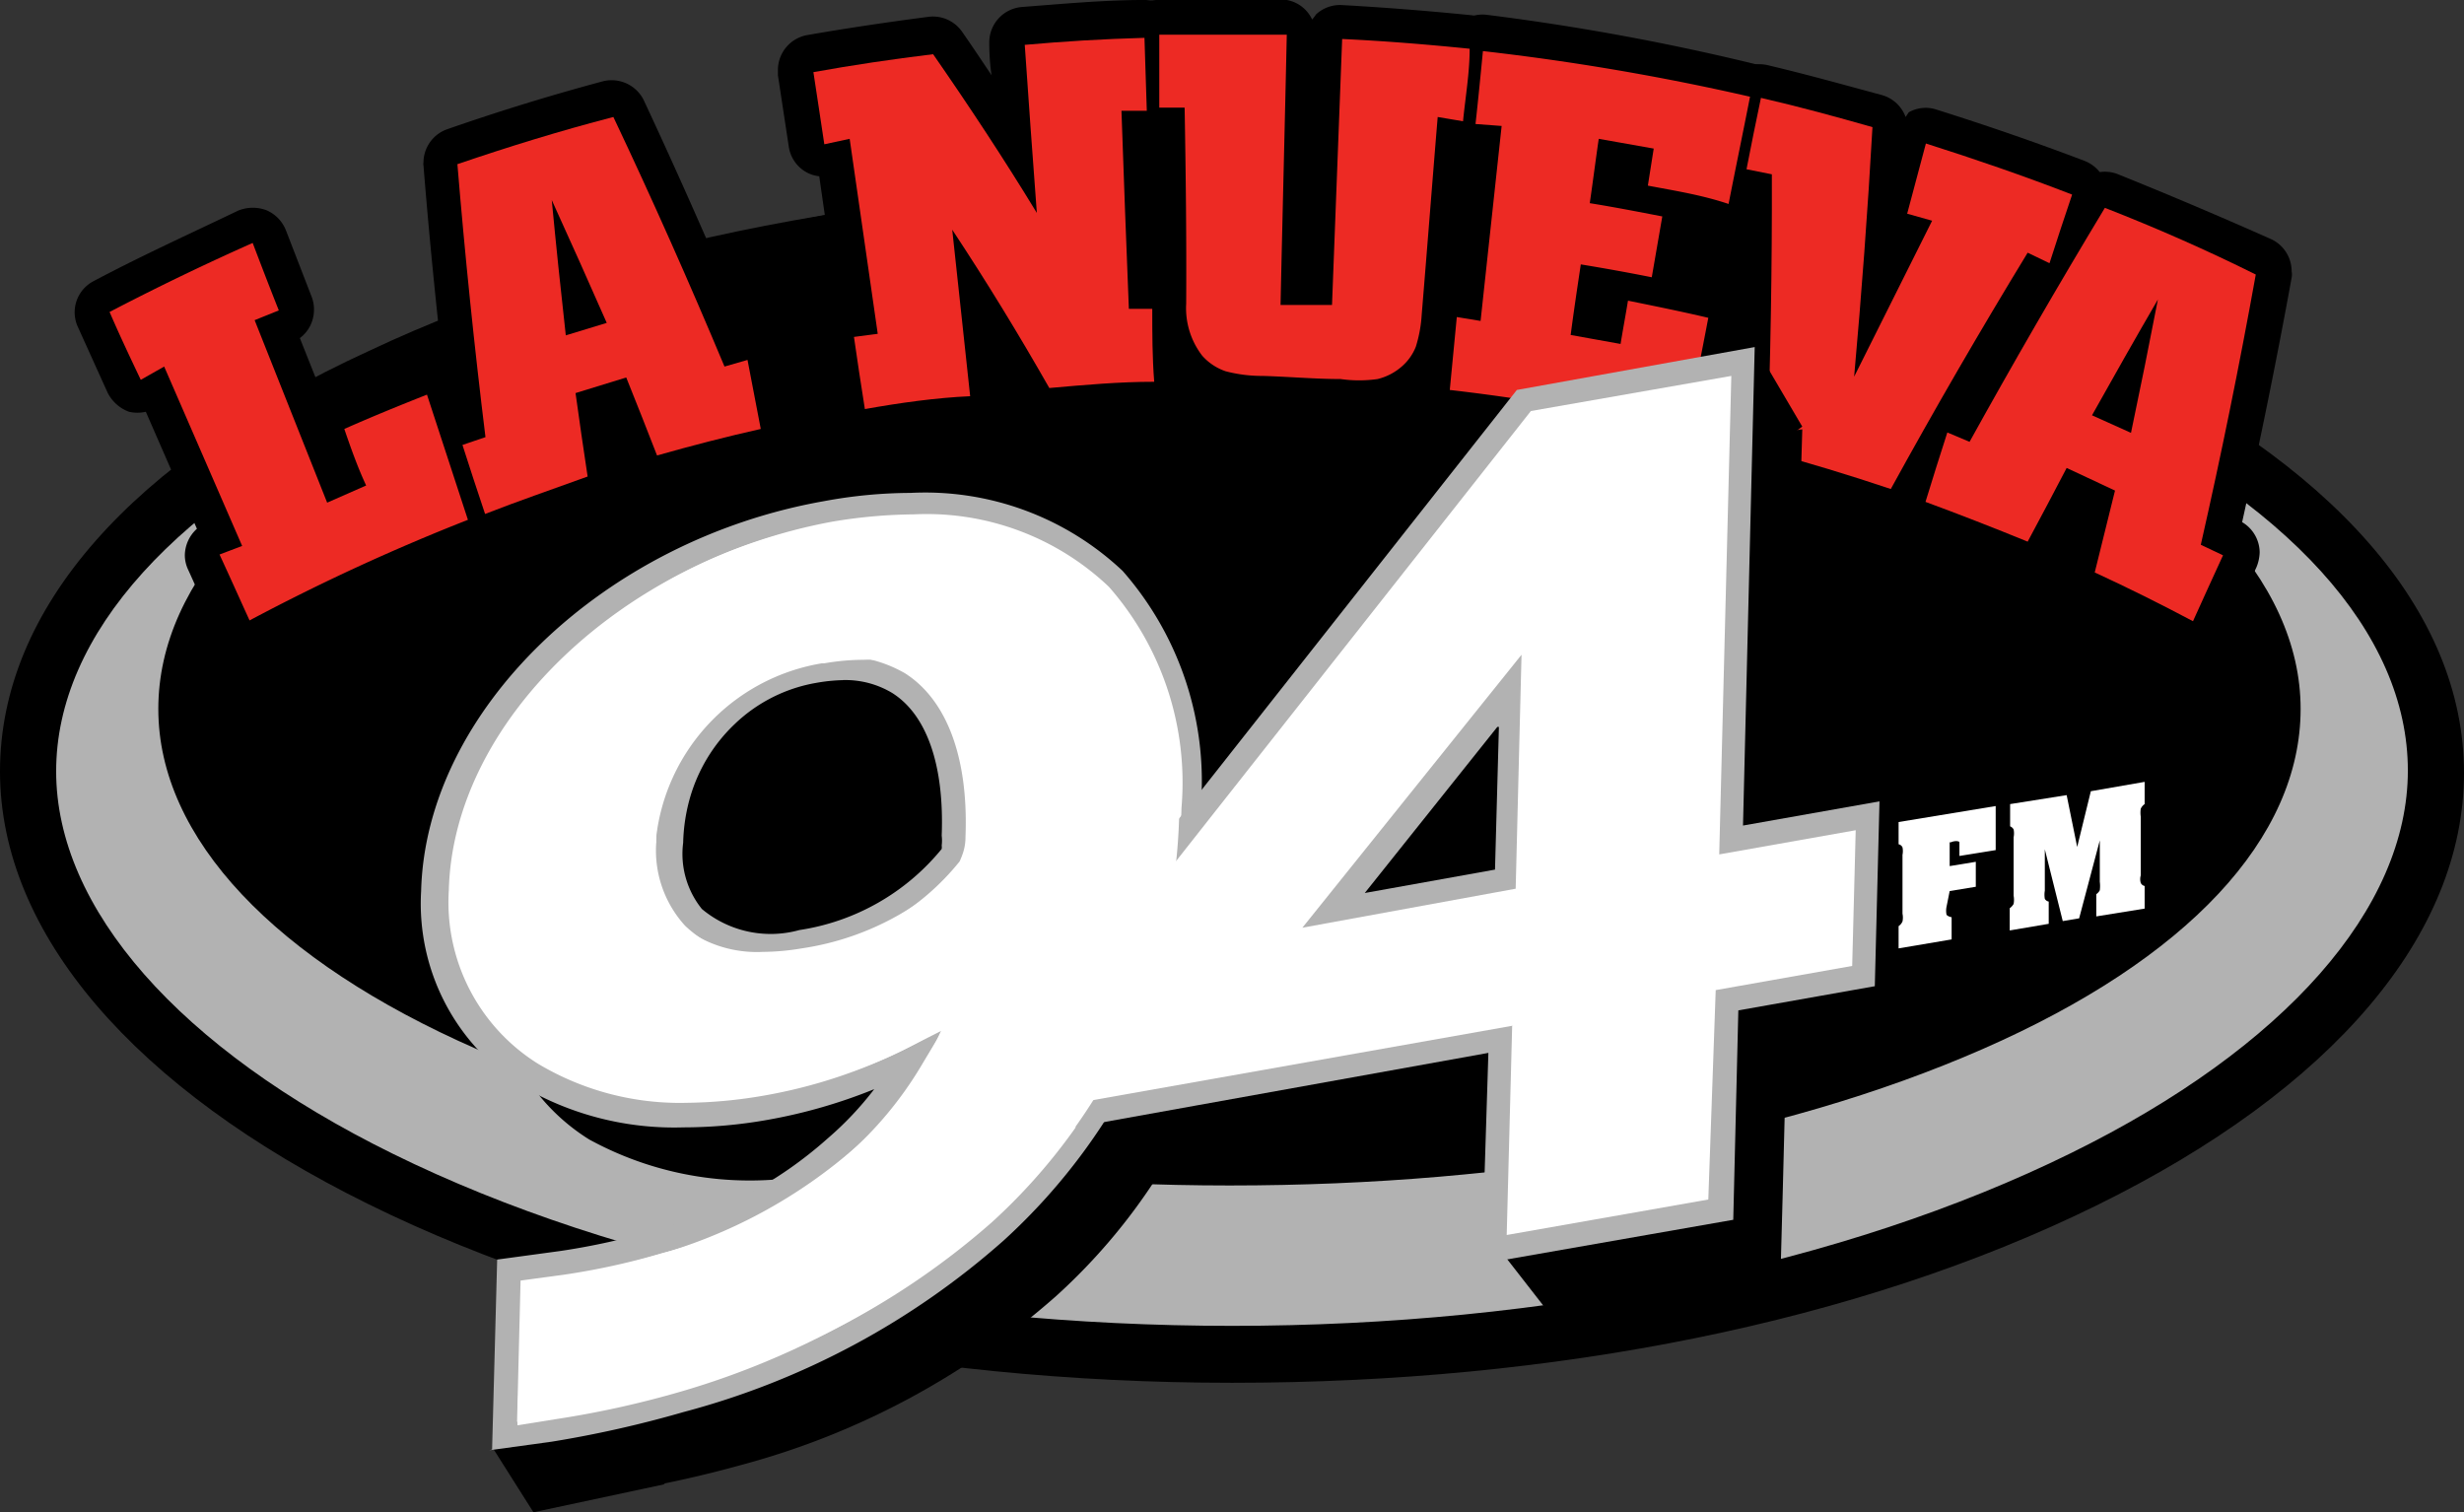 <svg xmlns="http://www.w3.org/2000/svg" viewBox="0 0 63.19 38.78"><rect x="0" y="0" width="63.19" height="38.78" fill="#333333" stroke="none"/><defs><style>.cls-1{fill:#b2b2b2;}.cls-2{fill:#ed2a24;}.cls-3{fill:#fff;}.cls-4{fill:#231f20;}</style></defs><title>Asset 12</title><g id="Layer_2" data-name="Layer 2"><g id="Layer_1-2" data-name="Layer 1"><path class="cls-1" d="M62.48,19.78c0,7.93-13.83,15-30.88,15s-30.88-7-30.88-15S14.54,5.4,31.6,5.4,62.48,11.84,62.48,19.78Z"/><path d="M31.6,35.46c-8.28,0-16.15-1.62-22.15-4.58S0,23.94,0,19.78,3.36,11.8,9.46,9C15.38,6.2,23.25,4.68,31.6,4.68S47.81,6.2,53.73,9c6.1,2.84,9.46,6.68,9.46,10.82s-3.35,8.11-9.44,11.1S39.88,35.46,31.6,35.46Zm0-29.34c-8.15,0-15.79,1.47-21.53,4.15-5.57,2.59-8.63,6-8.63,9.51s3.15,7.11,8.64,9.81C15.89,32.45,23.53,34,31.6,34s15.7-1.57,21.51-4.43c5.49-2.7,8.64-6.28,8.64-9.81s-3.06-6.92-8.62-9.51C47.39,7.59,39.74,6.12,31.6,6.12Z"/><path d="M58.62,18.18C58.62,24.73,46.49,30,31.52,30S4.42,24.73,4.42,18.18,16.55,6.32,31.52,6.32,58.62,11.63,58.62,18.18Z"/><path d="M31.52,30.4c-7.29,0-14.14-1.24-19.3-3.5s-8.16-5.4-8.16-8.72S7,11.77,12.22,9.47,24.23,6,31.52,6s14.14,1.24,19.31,3.5S59,14.87,59,18.18s-2.9,6.42-8.15,8.72-12,3.5-19.31,3.5Zm0-23.72c-14.75,0-26.74,5.16-26.74,11.5s12,11.51,26.74,11.51,26.75-5.16,26.75-11.51-12-11.5-26.75-11.5Z"/><path d="M57.34,15.46c0,5.8-11.56,10.5-25.82,10.5S5.7,21.26,5.7,15.46,17.26,5,31.52,5,57.34,9.67,57.34,15.46Z"/><path d="M31.52,26.29a50.39,50.39,0,0,1-18.38-3.1c-5-2-7.76-4.78-7.76-7.73s2.76-5.69,7.76-7.72a50.39,50.39,0,0,1,18.38-3.1A50.35,50.35,0,0,1,49.9,7.74c5,2,7.77,4.78,7.77,7.72s-2.76,5.69-7.77,7.73a50.35,50.35,0,0,1-18.38,3.1Zm0-21A49.7,49.7,0,0,0,13.39,8.34C8.64,10.27,6,12.8,6,15.46s2.61,5.2,7.36,7.13a49.92,49.92,0,0,0,18.13,3.05,49.84,49.84,0,0,0,18.13-3.05C54.4,20.66,57,18.13,57,15.46s-2.61-5.19-7.36-7.12a49.63,49.63,0,0,0-18.13-3Z"/><path d="M6.11,5.4C4.86,6,3.6,6.57,2.38,7.22A.9.9,0,0,0,2,8.39l.76,1.68a1,1,0,0,0,.55.49,1,1,0,0,0,.43,0l1.31,3a.93.93,0,0,0-.31.68.88.88,0,0,0,.09.38l.76,1.68a.92.92,0,0,0,.53.48.86.86,0,0,0,.72-.05,53,53,0,0,1,5.54-2.53A.92.92,0,0,0,12.89,13L11.81,9.85a.9.9,0,0,0-1.19-.55c-.72.28-1.45.58-2.16.89a.6.6,0,0,0-.13.09L7.69,8.67A.9.9,0,0,0,8.05,8,.91.91,0,0,0,8,7.63L7.33,5.9a.93.93,0,0,0-.5-.51A1,1,0,0,0,6.11,5.4Z"/><path d="M15.48,2.08c-1.35.36-2.71.78-4,1.23a.91.91,0,0,0-.62.86.17.17,0,0,0,0,.07c.17,2.12.39,4.26.64,6.36a.91.91,0,0,0-.42.4.79.79,0,0,0-.1.4.71.71,0,0,0,.05.29l.58,1.77a.85.85,0,0,0,.47.53.88.88,0,0,0,.71,0c.85-.32,1.72-.63,2.59-.9a.92.92,0,0,0,.63-.87s0-.09,0-.13,0-.22-.05-.29L16,12a.91.91,0,0,0,1.09.54c.86-.24,1.74-.47,2.61-.67a.9.9,0,0,0,.69-1.06L20,9a.92.92,0,0,0-.41-.6,1,1,0,0,0-.55-.13c-.81-1.91-1.66-3.84-2.54-5.72A.92.92,0,0,0,15.48,2.08Z"/><path d="M29.32,0c-1,0-2.08.1-3.12.18a.91.91,0,0,0-.83.91v.06s0,.42.06.78c-.25-.37-.5-.75-.76-1.12a.91.91,0,0,0-.85-.38c-1,.13-2.09.29-3.12.47a.91.91,0,0,0-.75.89s0,.09,0,.14l.28,1.84a.9.9,0,0,0,.39.61.87.87,0,0,0,.39.14c.11.77.37,2.57.47,3.29a1,1,0,0,0-.32.25.91.91,0,0,0-.18.55.71.71,0,0,0,0,.14l.28,1.85a.94.94,0,0,0,.37.6.91.91,0,0,0,.68.15c.88-.15,1.77-.29,2.66-.39a.91.91,0,0,0,.79-.9V10s0-.26,0-.3l.37.63a.92.92,0,0,0,.87.46c.88-.08,1.77-.13,2.64-.15a.91.91,0,0,0,.88-.91v0l-.05-1.87a.94.94,0,0,0-.3-.65A.93.93,0,0,0,29.82,7c0-1-.09-2.37-.13-3.33a.84.84,0,0,0,.36-.22.89.89,0,0,0,.26-.63v0l0-1.87A.92.92,0,0,0,30,.28.9.9,0,0,0,29.32,0Z"/><path d="M29.66,0a.91.91,0,0,0-.88.91V1l0,1.87a.87.87,0,0,0,.29.64.89.89,0,0,0,.37.2c0,1,.06,4.2.06,4.2a2.85,2.85,0,0,0,.64,1.93,2.31,2.31,0,0,0,1,.65,4.36,4.36,0,0,0,1.22.17c.64,0,1.3,0,1.94.07a4.17,4.17,0,0,0,1.22-.07,2.24,2.24,0,0,0,1-.54,2.05,2.05,0,0,0,.58-.86,3.47,3.47,0,0,0,.21-1.05s.25-3,.34-4.18a.88.88,0,0,0,.72-.79l.17-1.86a.28.28,0,0,0,0-.09.91.91,0,0,0-.81-.9c-1.1-.11-2.22-.2-3.32-.26a.9.9,0,0,0-.66.24s-.06.09-.1.13A.89.89,0,0,0,33,0Q31.32,0,29.66,0Z"/><path d="M37.45.58a1,1,0,0,0-.33.61l-.18,1.87v.08a1,1,0,0,0,.21.59,1,1,0,0,0,.36.24l-.35,3.31a.83.83,0,0,0-.7.78l-.18,1.87s0,.06,0,.09a.91.91,0,0,0,.81.9,52.42,52.42,0,0,1,6,1,.88.88,0,0,0,.69-.12.89.89,0,0,0,.4-.58l.58-2.91a.55.55,0,0,0,0-.18.91.91,0,0,0-.7-.88l-.74-.16c0-.21.15-.85.21-1.16l.62.13A.84.84,0,0,0,44.82,6a.89.89,0,0,0,.4-.58l.55-2.76a.9.9,0,0,0-.69-1A61.16,61.16,0,0,0,38.13.38.89.89,0,0,0,37.45.58Z"/><path d="M44.67,1.75a.89.89,0,0,0-.4.58L43.9,4.16a.55.55,0,0,0,0,.18.91.91,0,0,0,.15.5,1,1,0,0,0,.5.36v0c0,2.1,0,4.21-.12,6.3v0a.89.89,0,0,0,.67.87c1,.28,2.05.6,3.06,1A.91.91,0,0,0,49.23,13c1-1.8,2-3.6,3.11-5.37a.91.91,0,0,0,.59,0A.9.9,0,0,0,53.42,7L54,5.27a.92.92,0,0,0-.53-1.14c-1.26-.48-2.54-.92-3.81-1.32a.88.88,0,0,0-.71.07L48.87,3a.91.91,0,0,0-.6-.56c-1-.27-1.93-.53-2.9-.76A1,1,0,0,0,44.67,1.75Z"/><path d="M53.21,4.84C52.14,6.6,51.1,8.41,50.1,10.22a.86.86,0,0,0-.55,0,.93.93,0,0,0-.48.55l-.56,1.78a.9.9,0,0,0,.56,1.12c.86.31,1.72.65,2.56,1a.91.91,0,0,0,1.16-.42l.15-.29-.1.41a.89.89,0,0,0,0,.22.91.91,0,0,0,.53.83c.83.39,1.67.8,2.48,1.23a.86.86,0,0,0,.72.05.92.92,0,0,0,.53-.48l.77-1.68a1.08,1.08,0,0,0,.08-.38.91.91,0,0,0-.45-.77c.46-2.07.89-4.18,1.27-6.27a.44.44,0,0,0,0-.16.91.91,0,0,0-.51-.82C57,5.58,55.64,5,54.32,4.47A.9.9,0,0,0,53.21,4.84Z"/><path class="cls-2" d="M6.4,15.91c-.26-.57-.51-1.13-.77-1.69L6.21,14l-2-4.6-.6.34C3.32,9.13,3.06,8.58,2.81,8,4,7.38,5.24,6.78,6.48,6.23c.22.58.44,1.15.67,1.73l-.62.25,1.86,4.68,1-.44C9.18,12,9,11.5,8.83,11c.7-.31,1.41-.6,2.12-.88L12,13.33A53.7,53.7,0,0,0,6.4,15.91Z"/><path class="cls-2" d="M12.44,13.18c-.2-.59-.39-1.18-.58-1.77l.59-.2q-.43-3.49-.72-7c1.32-.45,2.65-.86,4-1.21,1,2.11,1.95,4.25,2.85,6.4l.59-.17L19.51,11c-.89.2-1.78.43-2.66.68-.26-.67-.52-1.33-.79-2l-1.3.4c.1.71.2,1.43.31,2.14C14.19,12.54,13.31,12.84,12.44,13.18ZM14.51,8.6l1.05-.32q-.69-1.57-1.41-3.15C14.26,6.29,14.38,7.44,14.51,8.6Z"/><path class="cls-2" d="M22.18,10.49c-.1-.62-.19-1.23-.28-1.85l.61-.08-.72-5-.65.14c-.09-.62-.19-1.24-.28-1.85,1-.18,2-.33,3.07-.46.93,1.34,1.82,2.69,2.66,4.07-.11-1.44-.21-2.88-.31-4.31,1-.09,2-.15,3.07-.18l.06,1.87h-.65c.06,1.69.12,3.39.19,5.08l.6,0c0,.62,0,1.24.05,1.87-.9,0-1.79.08-2.69.16-.78-1.37-1.61-2.73-2.49-4.06.15,1.42.31,2.84.46,4.27C24,10.2,23.08,10.33,22.18,10.49Z"/><path class="cls-2" d="M30.38,2.76l-.65,0c0-.63,0-1.25,0-1.87q1.64,0,3.27,0c-.05,2.31-.11,4.62-.16,6.93l1.32,0L34.42,1c1.09.05,2.18.14,3.27.25,0,.62-.11,1.24-.17,1.86L36.87,3c-.14,1.69-.27,3.38-.41,5.07a3.45,3.45,0,0,1-.15.82,1.31,1.31,0,0,1-.34.49,1.47,1.47,0,0,1-.64.34,3.36,3.36,0,0,1-.95,0c-.66,0-1.31-.06-2-.08a3.67,3.67,0,0,1-.95-.12,1.41,1.41,0,0,1-.6-.4,2,2,0,0,1-.41-1.33C30.43,6.15,30.41,4.45,30.38,2.76Z"/><path class="cls-2" d="M37.18,10l.18-1.87.61.1.54-5-.67-.05c.07-.63.13-1.25.19-1.87a62,62,0,0,1,6.85,1.17c-.18.92-.37,1.83-.55,2.75C43.64,5,43,4.9,42.26,4.76l.15-.95L41,3.56c-.08.55-.15,1.1-.23,1.65.62.1,1.24.22,1.86.34l-.27,1.56c-.6-.12-1.21-.23-1.82-.33-.09.6-.18,1.2-.26,1.81l1.28.23c.06-.37.13-.74.19-1.11.69.14,1.38.28,2.06.44-.19,1-.38,1.94-.58,2.91A52.37,52.37,0,0,0,37.18,10Z"/><path class="cls-2" d="M45.32,11.58q.13-3.54.12-7.11l-.65-.13c.12-.61.24-1.22.37-1.83,1,.23,1.91.48,2.86.75-.12,2.14-.28,4.28-.47,6.4q1-2,2-4l-.64-.18.48-1.8c1.26.4,2.51.83,3.75,1.31-.2.59-.39,1.17-.58,1.76L52,6.48q-1.83,3-3.51,6.06Q46.88,12,45.32,11.58Z"/><path class="cls-2" d="M49.38,12.87c.18-.59.37-1.19.56-1.78l.57.24q1.66-3,3.47-6,2,.78,3.87,1.71-.63,3.5-1.41,6.93l.57.27c-.26.56-.51,1.12-.77,1.69-.83-.44-1.67-.86-2.52-1.25.17-.7.35-1.4.52-2.1L53,12c-.33.63-.66,1.26-1,1.89Q50.68,13.35,49.38,12.87Zm4.27-2.22,1,.45q.36-1.71.69-3.42C54.77,8.66,54.21,9.65,53.65,10.65Z"/><polygon points="45.02 8.9 46.22 10.94 45.45 11.5 42.96 11.58 45.02 8.9"/><path d="M22.75,14.75h0c-5.54,1-10,5.26-10.08,9.74a5.2,5.2,0,0,0,2.44,4.73,8.58,8.58,0,0,0,6.06.83,13.34,13.34,0,0,0,3.69-1.22A9.65,9.65,0,0,1,23,31.06h0l0,0a10.84,10.84,0,0,1-4.51,2.41,18.65,18.65,0,0,1-2.51.56l-1.37.19-.11,4.23,1.23-.17A29.68,29.68,0,0,0,19,37.57a20,20,0,0,0,8.08-4.33,15.2,15.2,0,0,0,5-10.85C32.22,16.73,28.56,13.73,22.75,14.75ZM18.85,22a4.64,4.64,0,0,1,1.24-2,4.41,4.41,0,0,1,2.25-1.12h0a3.11,3.11,0,0,1,2.26.3c1,.62,1.49,2,1.42,3.93a1.41,1.41,0,0,1,0,.33.67.67,0,0,1-.08.17,6.06,6.06,0,0,1-3.86,2.21c-2.12.38-3.47-.62-3.42-2.54A5,5,0,0,1,18.85,22Z"/><path d="M15.84,35.1a19.36,19.36,0,0,0,2.73-.61,12.65,12.65,0,0,0,5.28-2.83,10.58,10.58,0,0,0,3.44-5.83l-.12,0a10.23,10.23,0,0,1-6,3.17c-4.5.8-7.31-1.36-7.23-4.76.1-3.69,3.64-7.58,8.75-8.48s8.18,1.78,8.05,6.84a14,14,0,0,1-4.54,10,18.06,18.06,0,0,1-7.33,3.92,27.58,27.58,0,0,1-3.11.7Zm6.52-17.24a6,6,0,0,0-5,5.65c-.06,2.46,1.78,3.85,4.7,3.34a7.79,7.79,0,0,0,5-2.94,2,2,0,0,0,.29-1c.13-3.4-1.42-5.66-5-5Z"/><path d="M44.92,11.17l-4.33.76L28.48,27.32,28.4,30.4l11.61-2c0,1.34-.14,5.36-.14,5.36l5.79-1s.11-4,.14-5.37l3.5-.61.1-4.12-3.49.62c0-1.72.31-12.27.31-12.27Zm-4.68,8.24c0,1.18-.09,3.49-.13,4.83l-4.4.77Z"/><path d="M41.2,32.46l.14-5.37L29.73,29.14l0-1.72L41.24,12.84l3.65-.65-.31,12.28,3.5-.62L48,25.91l-3.49.62-.14,5.36ZM41.39,25l.17-6.61c0-1,.09-2.06.19-3.11l-.11,0c-.8,1.29-1.44,2.25-2.15,3.31L33.2,26.42v.06Z"/><polygon points="14.37 36.51 12.63 37.12 13.68 38.78 17.05 38.06 14.37 36.51"/><polygon points="38.48 32.07 39.82 33.79 42.73 32.93 42.33 31.19 38.46 31.85 38.48 32.07"/><path class="cls-3" d="M21.23,13.08h0c-5.54,1-10,5.26-10.08,9.74a5.19,5.19,0,0,0,2.44,4.72,8.52,8.52,0,0,0,6.06.83,13.33,13.33,0,0,0,3.69-1.21,9.39,9.39,0,0,1-1.87,2.22v0h0a10.74,10.74,0,0,1-4.51,2.42,18.41,18.41,0,0,1-2.52.56l-1.36.18-.11,4.24,1.23-.17a27.66,27.66,0,0,0,3.35-.75,19.93,19.93,0,0,0,8.08-4.33,15.17,15.17,0,0,0,5-10.84C30.7,15.05,27,12.05,21.23,13.08Zm-3.9,7.28a4.57,4.57,0,0,1,1.24-2,4.33,4.33,0,0,1,2.25-1.12h0a3.06,3.06,0,0,1,2.26.3c1,.62,1.49,2,1.42,3.93a1.32,1.32,0,0,1,0,.32.75.75,0,0,1-.08.18,6.11,6.11,0,0,1-3.86,2.21c-2.12.38-3.47-.62-3.42-2.54A5.17,5.17,0,0,1,17.33,20.36Z"/><path class="cls-1" d="M12.62,37.17l.13-4.87,1.62-.22a17.4,17.4,0,0,0,2.47-.55,10.49,10.49,0,0,0,4.39-2.34l0,0a8.34,8.34,0,0,0,1.19-1.26,13.55,13.55,0,0,1-2.75.79,12.41,12.41,0,0,1-2.14.19,7.71,7.71,0,0,1-4.15-1.06,5.52,5.52,0,0,1-2.58-5c.12-4.62,4.66-9,10.34-10a12.3,12.3,0,0,1,2.21-.21,7.38,7.38,0,0,1,5.44,2,8.17,8.17,0,0,1,2,6.11,15.46,15.46,0,0,1-5.05,11.06,20.13,20.13,0,0,1-8.21,4.4,28.6,28.6,0,0,1-3.38.76l-1.6.22Zm.73-4.33-.09,3.62.87-.12a30,30,0,0,0,3.31-.74,19.66,19.66,0,0,0,8-4.26,14.87,14.87,0,0,0,4.86-10.63,7.61,7.61,0,0,0-1.86-5.66,6.78,6.78,0,0,0-5-1.86,13.12,13.12,0,0,0-2.11.19c-5.39,1-9.71,5.11-9.82,9.45a4.88,4.88,0,0,0,2.29,4.45,7.09,7.09,0,0,0,3.82,1,12.18,12.18,0,0,0,2-.19,13.14,13.14,0,0,0,3.6-1.19l.95-.48-.55.92a9.6,9.6,0,0,1-1.92,2.3l0,0A11.12,11.12,0,0,1,17,32.13a18.37,18.37,0,0,1-2.55.56l-1.11.15Zm6.37-8.3a2.91,2.91,0,0,1-2.15-.8,2.86,2.86,0,0,1-.74-2.14A4.86,4.86,0,0,1,17,20.28a4.78,4.78,0,0,1,1.32-2.16,4.62,4.62,0,0,1,2.4-1.21h0a3.4,3.4,0,0,1,2.48.35c1.08.68,1.64,2.17,1.56,4.2a1.29,1.29,0,0,1-.06.4,2.23,2.23,0,0,1-.09.23l0,0a6.43,6.43,0,0,1-4.05,2.33,4.81,4.81,0,0,1-.9.09Zm2-7.1a4.42,4.42,0,0,0-.78.07h0a4,4,0,0,0-2.09,1.05,4.21,4.21,0,0,0-1.15,1.88,4.6,4.6,0,0,0-.18,1.17A2.25,2.25,0,0,0,18,23.31a2.75,2.75,0,0,0,2.5.54,5.83,5.83,0,0,0,3.65-2.08.36.36,0,0,0,0-.09,1,1,0,0,0,0-.25c.07-1.8-.38-3.1-1.27-3.66a2.33,2.33,0,0,0-1.27-.33Z"/><path class="cls-3" d="M43.4,9.5l-4.33.76L27,25.65l-.08,3.07,11.61-2c0,1.35-.14,5.37-.14,5.37l5.79-1s.11-4,.14-5.37l3.5-.62.1-4.11-3.5.62c0-1.72.32-12.27.32-12.27Zm-4.68,8.24c0,1.18-.09,3.49-.13,4.82l-4.4.78Z"/><path class="cls-1" d="M38,32.41,38.17,27,26.56,29.09l.09-3.55L38.9,10,45,8.9,44.7,21.17l3.5-.62-.12,4.74-3.5.62-.13,5.37L38,32.41Zm.78-6.11-.14,5.37,5.17-.91L44,25.39l3.5-.62.09-3.48-3.5.62.31-12.27-5.14.9-12,15.22-.07,2.6L38.81,26.3Zm-5.38-2.51,5.62-7-.15,6-5.47,1Zm5-5.15L35,22.9l3.34-.6.1-3.66Z"/><path class="cls-3" d="M13.27,36.15l.19-3,.21-.3.45-.06a19.61,19.61,0,0,0,2.63-.58A13.15,13.15,0,0,0,22,29.37a8.5,8.5,0,0,0,2.16-3A11,11,0,0,1,20,27.93a12.41,12.41,0,0,1-2.07.18,7.08,7.08,0,0,1-4.54-1.37,5.17,5.17,0,0,1-1.78-4.19,9,9,0,0,1,3-5.77,12.56,12.56,0,0,1,6.67-3.35,11.79,11.79,0,0,1,2-.18,7,7,0,0,1,4.64,1.52,7.45,7.45,0,0,1,2.32,6.15A14.35,14.35,0,0,1,25.42,31.3a20.75,20.75,0,0,1-7.94,4.38,24.8,24.8,0,0,1-3.21.71l-1,.16ZM21.14,17a5.12,5.12,0,0,0-4.34,4.8,2.39,2.39,0,0,0,.76,2,3.09,3.09,0,0,0,2,.61,6.22,6.22,0,0,0,1-.09,7.13,7.13,0,0,0,4.49-2.55,1.16,1.16,0,0,0,.17-.6c0-.12,0-.24,0-.35a4.21,4.21,0,0,0-1.14-3.28,2.91,2.91,0,0,0-1.94-.62,5.85,5.85,0,0,0-1,.09h-.06Z"/><path class="cls-3" d="M21.31,13.75h0A12.27,12.27,0,0,0,14.81,17a8.68,8.68,0,0,0-2.88,5.56,4.84,4.84,0,0,0,1.67,3.93c1.42,1.2,3.83,1.55,6.34,1.12a10.32,10.32,0,0,0,4.93-2.12,9.65,9.65,0,0,1-2.67,4.12,13.48,13.48,0,0,1-5.37,2.86,19.67,19.67,0,0,1-2.67.58l-.38.05-.08,3,.53-.08a28,28,0,0,0,3.17-.69,20.51,20.51,0,0,0,7.8-4.32,14,14,0,0,0,4.69-10.15A7.13,7.13,0,0,0,27.68,15C26.15,13.73,24,13.29,21.31,13.75Zm-.21,2.92h0a3.72,3.72,0,0,1,3.18.61,4.47,4.47,0,0,1,1.25,3.52c0,.12,0,.24,0,.36a1.6,1.6,0,0,1-.22.77,7.42,7.42,0,0,1-4.71,2.68A4,4,0,0,1,17.36,24a2.64,2.64,0,0,1-.88-2.23h0A5.45,5.45,0,0,1,21.1,16.67Z"/><path class="cls-3" d="M39.53,10.89,27.86,25.44l-.06,2.38,11.61-2c0,.88-.14,5.26-.14,5.26l4.1-.71s.13-4.63.14-5.26l3.5-.6.07-2.93-3.49.6c0-1,.31-12,.31-12Zm-1.14,6.36h0c.42-.61.85-1.24,1.31-1.94,0,.49-.05,1-.07,1.47,0,0-.12,4.75-.15,6.11L32.8,24Z"/><path class="cls-3" d="M39.74,30.54l.14-5.26-11.61,2,0-1.69L39.78,11.3l3.65-.63-.31,12,3.5-.61-.06,2-3.49.61L42.93,30Zm.19-7.28.17-6.48c0-1,.09-2,.19-3.05l-.11,0C39.38,15,38.74,16,38,17l-6.29,7.63v.06Z"/><path class="cls-3" d="M14.5,33.13a20.72,20.72,0,0,0,2.74-.59,12.69,12.69,0,0,0,5.27-2.78A10.36,10.36,0,0,0,26,24.05l-.12,0a10.33,10.33,0,0,1-6,3.1c-4.5.78-7.31-1.33-7.22-4.66.09-3.63,3.63-7.44,8.75-8.32s8.18,1.74,8.05,6.71a13.63,13.63,0,0,1-4.54,9.84,18.08,18.08,0,0,1-7.34,3.84,27.19,27.19,0,0,1-3.11.69ZM21,16.23a5.88,5.88,0,0,0-5,5.54C16,24.18,17.8,25.55,20.72,25a7.82,7.82,0,0,0,5-2.88,1.94,1.94,0,0,0,.29-1c.13-3.33-1.42-5.55-5-4.94Z"/><path class="cls-3" d="M49.92,23.25a.51.51,0,0,0,0,.21.23.23,0,0,0,.13.06l0,.57-1.36.23,0-.57a.29.29,0,0,0,.1-.12.49.49,0,0,0,0-.2l0-1.51a.47.47,0,0,0,0-.19.14.14,0,0,0-.1-.08l0-.57,2.49-.41,0,1.13-.93.15v-.1c0-.13,0-.22,0-.25s-.11-.05-.22,0H50l0,.61.67-.11,0,.64-.67.11Z"/><path class="cls-3" d="M52.44,21.78l0,1.06a.62.62,0,0,0,0,.21.15.15,0,0,0,.1.07l0,.57-1,.17,0-.57a.35.35,0,0,0,.1-.11.58.58,0,0,0,0-.21l0-1.5a.5.5,0,0,0,0-.2.18.18,0,0,0-.09-.08v-.57L53,20.39l.27,1.33.35-1.43L55,20.05l0,.57a.29.29,0,0,0-.1.12.69.69,0,0,0,0,.2l0,1.51a.33.33,0,0,0,0,.19.14.14,0,0,0,.1.08l0,.58-1.24.2,0-.57a.28.28,0,0,0,.09-.1.87.87,0,0,0,0-.22l0-1.06-.53,2-.42.07Z"/><path class="cls-4" d="M45.13,35.19"/><path class="cls-4" d="M52.82,32.68"/></g></g></svg>